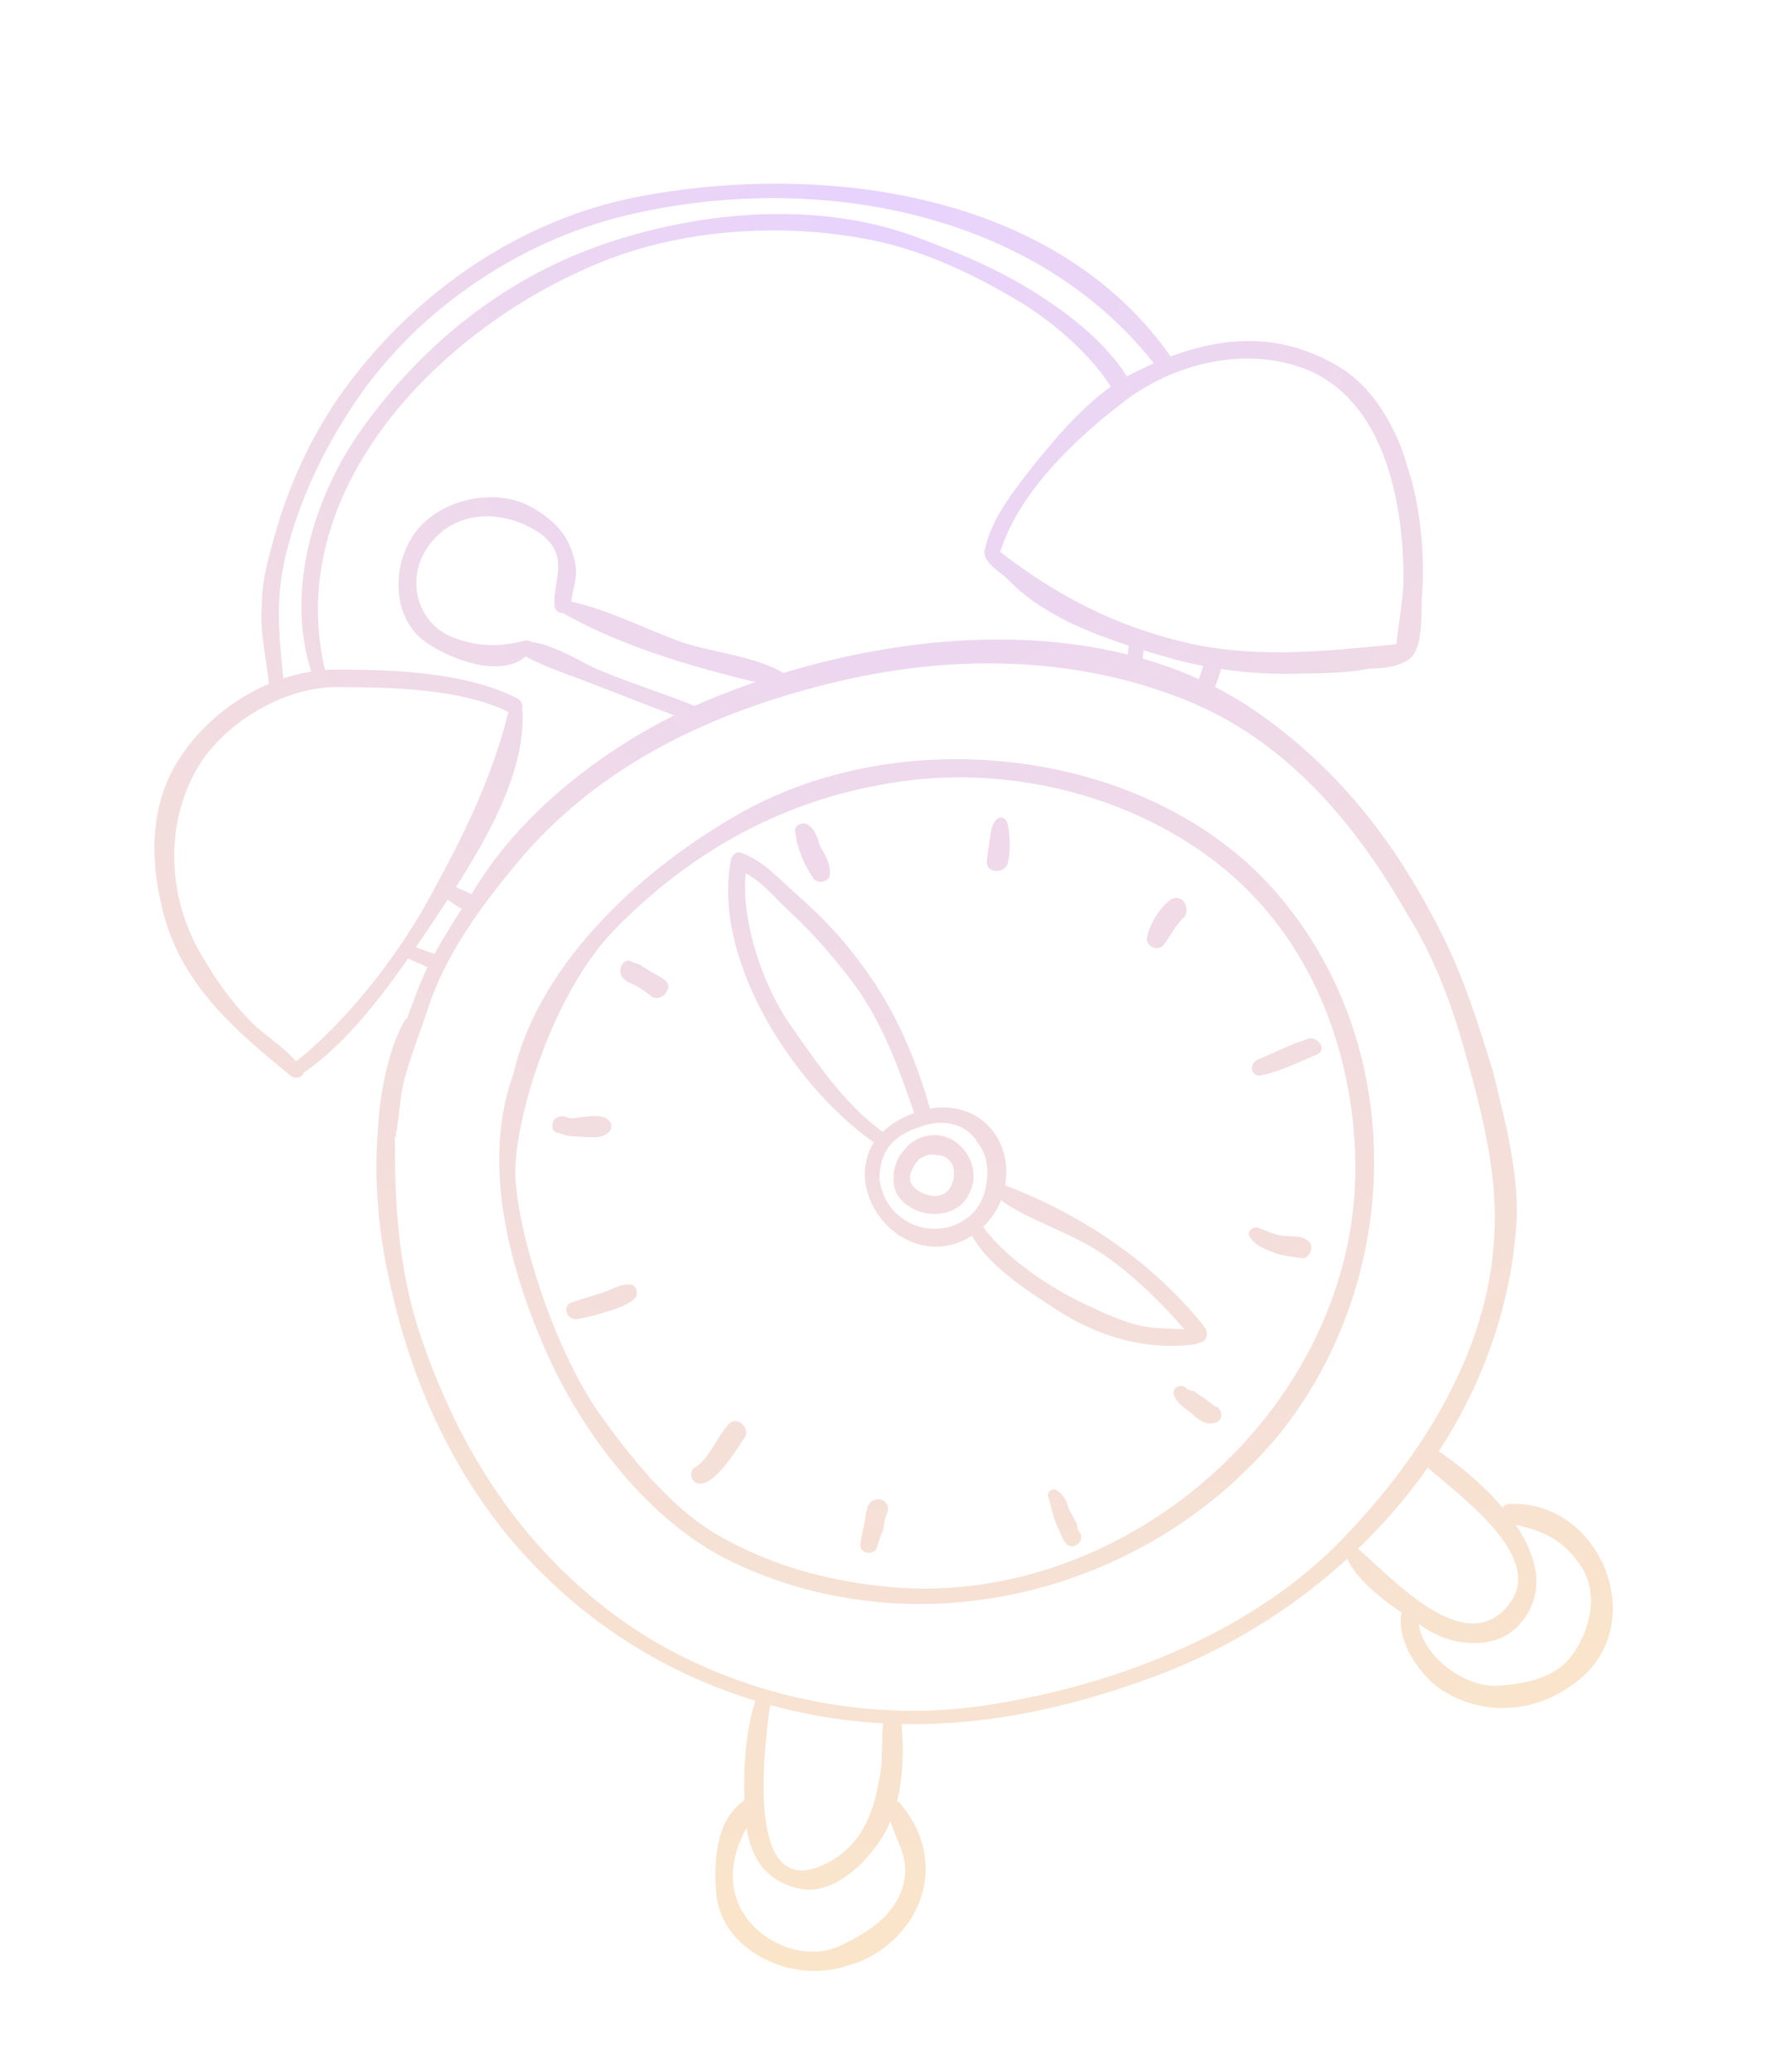 <svg width="154" height="178" viewBox="0 0 154 178" fill="none" xmlns="http://www.w3.org/2000/svg">
<g opacity="0.39" clip-path="url(#clip0_1_190)">
<path d="M43.814 60.675C42.364 66.787 39.841 71.778 36.779 77.371C34.083 82.271 29.613 88.009 25.15 91.422C24.57 91.892 25.163 92.87 25.743 92.4C30.462 89.344 34.319 83.505 37.403 78.921C40.579 74.163 45.434 66.854 44.865 60.786C44.833 60.215 43.915 60.063 43.814 60.675Z" fill="url(#paint0_radial_1_190)"/>
<path d="M44.486 60.032C44.313 59.94 44.313 59.94 44.313 59.94C39.842 57.692 33.396 57.507 28.612 57.534C23.564 57.643 18.539 60.649 15.73 64.712C12.696 68.99 12.846 74.171 14.148 78.851C15.86 84.856 20.383 88.685 25.04 92.473C25.213 92.564 25.387 92.656 25.652 92.574L25.784 92.533C26.406 92.195 26.119 91.268 25.456 91.473C25.987 91.309 23.138 89.14 22.75 88.824C20.851 87.379 18.848 84.658 17.621 82.569C14.524 77.718 14.046 71.477 16.701 66.445C18.899 62.28 24.279 59.019 28.93 59.033C33.582 59.047 39.855 59.14 44.019 61.338C44.621 61.877 45.354 60.489 44.486 60.032Z" fill="url(#paint1_radial_1_190)"/>
<path d="M120.283 55.327C114.215 55.896 108.627 56.608 102.424 55.331C95.874 53.871 90.668 51.125 85.491 47.062C85.103 46.747 84.655 47.176 84.91 47.532C88.039 52.954 95.365 55.045 100.947 56.659C104.263 57.522 107.588 57.945 111.056 57.89C114.085 57.824 117.9 57.952 120.611 56.387C121.1 56.091 120.854 55.296 120.283 55.327Z" fill="url(#paint2_radial_1_190)"/>
<path d="M90.709 51.257C89.892 50.493 88.983 49.903 88.034 49.18C87.258 48.549 86.217 48 85.532 47.195C85.236 46.706 84.573 46.911 84.605 47.482C84.585 48.359 86.014 49.224 86.617 49.764C87.046 50.212 87.608 50.619 88.128 50.894C88.822 51.26 89.649 51.585 90.343 51.951C90.649 52.002 91.097 51.573 90.709 51.257Z" fill="url(#paint3_radial_1_190)"/>
<path d="M114.926 31.427C109.077 28.008 103.306 29.066 97.404 32.053C94.122 33.648 91.24 37.008 89.031 39.724C87.361 41.837 85.151 44.554 84.655 47.176C84.462 47.961 85.728 48.296 85.92 47.511C87.525 42.368 92.231 37.863 96.337 34.706C100.759 31.16 107.376 29.55 112.765 31.95C118.888 34.848 120.47 42.781 120.601 48.84C120.726 51.124 120.148 53.481 119.968 55.715C119.968 55.715 115.256 56.446 114.553 56.518C114.288 56.6 114.146 57.08 114.452 57.13C116.288 57.434 119.308 57.807 120.999 56.703C122.467 55.814 122.064 52.163 122.225 50.806C122.625 44.584 120.949 34.937 114.926 31.427Z" fill="url(#paint4_radial_1_190)"/>
<path d="M100.85 30.987C90.987 16.466 70.727 13.873 54.82 16.904C44.552 18.917 35.595 25.171 29.487 33.594C26.952 37.137 25.111 41.046 23.883 45.056C23.264 47.281 22.512 49.546 22.505 51.872C22.274 54.412 22.93 56.532 23.137 59.082C23.251 59.918 24.525 59.814 24.412 58.978C24.019 54.889 23.565 51.544 24.62 47.442C25.726 43.034 27.659 38.952 30.02 35.318C35.292 27.008 44.381 20.712 53.996 18.465C69.831 14.731 88.98 17.958 99.433 31.57C99.474 31.703 99.515 31.835 99.73 32.059L99.903 32.151C100.556 32.385 101.32 31.568 100.85 30.987Z" fill="url(#paint5_radial_1_190)"/>
<path d="M96.997 32.614C95.433 29.903 92.502 27.469 89.95 25.79C86.274 23.296 82.447 21.721 78.355 20.227C69.865 17.189 59.575 18.192 51.215 21.213C42.989 24.192 36.152 29.791 31.083 36.877C26.828 42.839 24.361 51.298 26.971 58.332C27.176 58.995 28.236 58.667 28.032 58.004C23.991 42.119 37.945 28.075 51.625 22.538C58.975 19.54 67.981 19.078 75.623 20.781C79.683 21.704 83.592 23.545 87.145 25.641C90.135 27.33 94.057 30.619 95.744 33.727C96.122 34.482 97.407 33.939 97.12 33.012L97.079 32.879C97.211 32.838 97.17 32.706 96.997 32.614Z" fill="url(#paint6_radial_1_190)"/>
<path d="M123.949 80.331C120.165 72.789 115.474 66.543 108.562 61.565C94.697 51.476 73.792 54.31 59.257 60.837C52.386 63.978 45.203 69.394 41.112 75.886C39.158 78.959 37.03 81.94 35.77 85.379C35.536 86.032 35.211 86.859 34.977 87.512C34.845 87.553 34.845 87.553 34.753 87.727C33.339 90.197 32.641 94.043 32.491 96.848C32.08 101.622 32.586 106.548 33.715 111.136C35.757 120.089 40.042 128.783 46.701 135.291C53.401 141.932 61.955 146.113 71.269 147.589C81.022 149.075 90.23 147.389 99.343 143.99C115.491 137.981 128.934 123.224 130.287 105.526C130.648 101.058 129.346 96.378 128.3 92.055C127.111 88.211 125.841 84.103 123.949 80.331ZM125.921 90.467C127.428 95.81 128.843 101.326 128.371 106.844C127.671 116.79 121.635 125.917 114.77 132.831C106.876 140.645 95.285 144.955 84.456 146.561C73.758 148.126 62.015 145.368 53.245 139.077C44.822 132.968 39.476 124.602 36.178 114.876C34.693 110.543 34.095 105.791 33.976 101.181C33.913 100.039 33.983 98.856 33.92 97.713C33.92 97.713 34.053 97.672 34.012 97.54C34.356 95.836 34.354 93.949 34.872 92.337C35.491 90.112 36.325 88.112 36.985 86.02C38.712 81.275 41.919 77.089 45.117 73.341C52.001 65.549 61.134 61.273 71.106 58.771C81.21 56.227 92.093 56.202 101.88 60.146C110.493 63.582 116.48 70.734 120.917 78.51C123.166 82.026 124.783 86.317 125.921 90.467Z" fill="url(#paint7_radial_1_190)"/>
<path d="M37.336 81.991C37.51 82.082 37.295 81.859 37.163 81.899C36.989 81.808 36.683 81.757 36.51 81.666C36.03 81.524 35.509 81.249 35.03 81.107C34.418 81.006 33.96 81.873 34.613 82.107C35.133 82.382 35.654 82.656 36.307 82.89C36.654 83.073 37.042 83.389 37.481 83.398C38.276 83.152 38.213 82.01 37.336 81.991Z" fill="url(#paint8_radial_1_190)"/>
<path d="M40.654 76.754C40.613 76.621 40.613 76.621 40.654 76.754C40.521 76.795 40.521 76.795 40.521 76.795C40.389 76.836 39.827 76.429 39.521 76.378C39.174 76.195 38.827 76.012 38.338 76.308C38.114 76.523 38.104 76.962 38.319 77.186C38.88 77.593 39.656 78.224 40.401 78.284C41.37 78.13 41.531 76.773 40.654 76.754Z" fill="url(#paint9_radial_1_190)"/>
<path d="M97.751 54.307C96.997 54.686 96.978 55.563 96.917 56.308C96.775 56.787 97.245 57.368 97.775 57.204C98.04 57.122 98.264 56.908 98.183 56.643C98.284 56.031 98.252 55.459 98.527 54.939C98.802 54.418 98.108 54.052 97.751 54.307Z" fill="url(#paint10_radial_1_190)"/>
<path d="M103.894 56.329C103.354 56.931 103.243 57.982 102.877 58.676C102.786 58.85 102.694 59.023 102.776 59.288C102.981 59.951 103.899 60.103 104.265 59.408C104.591 58.582 104.916 57.755 105.068 56.837C105.21 56.358 104.434 55.726 103.894 56.329Z" fill="url(#paint11_radial_1_190)"/>
<path d="M45.81 43.649C42.431 41.645 37.048 43.019 35.217 46.489C33.619 49.306 33.88 53.437 36.779 55.299C38.984 56.796 43.903 58.615 45.766 55.715C46.081 55.327 45.52 54.92 45.122 55.043C42.828 55.607 41.074 55.569 38.941 54.776C35.634 53.475 34.802 49.376 37.012 46.66C39.405 43.597 43.699 43.866 46.507 45.902C48.967 47.755 47.563 49.787 47.647 51.939C47.669 52.949 49.117 52.937 49.096 51.927C49.124 50.611 49.806 49.529 49.355 48.071C48.873 46.042 47.76 44.789 45.81 43.649Z" fill="url(#paint12_radial_1_190)"/>
<path d="M67.698 58.082C65.452 56.453 61.422 56.102 58.678 55.208C55.412 54.039 51.768 52.117 48.401 51.56C47.789 51.459 47.597 52.245 48.117 52.52C53.619 55.755 60.904 57.714 67.149 59.123C67.669 59.398 68.26 58.489 67.698 58.082Z" fill="url(#paint13_radial_1_190)"/>
<path d="M59.96 60.765C56.96 59.515 53.776 58.611 50.735 57.228C49.52 56.587 46.356 54.807 45.031 55.217C44.765 55.299 44.715 55.605 44.756 55.737C44.879 56.135 45.093 56.359 45.44 56.542C46.828 57.274 48.614 57.884 50.094 58.443C53.227 59.652 56.36 60.862 59.493 62.071C60.146 62.305 60.654 61.131 59.96 60.765Z" fill="url(#paint14_radial_1_190)"/>
<path d="M110.022 77.087C99.417 64.393 78.147 61.821 63.889 69.715C55.583 74.316 46.364 82.54 44.133 92.232C41.379 99.763 43.686 108.634 46.736 115.678C49.826 122.854 55.579 130.659 62.917 134.198C78.941 141.877 98.752 136.913 110.024 123.118C120.491 110.007 121.056 90.229 110.022 77.087ZM74.854 136.171C70.171 135.585 65.681 134.215 61.608 131.844C57.536 129.473 53.949 124.919 51.353 121.22C47.654 115.829 44.612 106.46 44.288 101.187C44.078 96.751 47.215 85.761 52.694 80.001C59.518 72.954 67.733 68.526 77.329 67.157C87.19 65.705 98.097 68.576 105.592 74.971C113.088 81.366 116.559 91.184 116.48 100.792C116.152 121.804 95.502 139.08 74.854 136.171Z" fill="url(#paint15_radial_1_190)"/>
<path d="M81.92 97.974C80.491 97.109 78.595 97.55 77.689 98.846C76.792 99.704 76.489 101.541 77.123 102.652C78.267 104.476 81.155 104.89 82.723 103.388C84.343 101.581 83.737 99.154 81.92 97.974ZM81.701 101.962C81.06 103.176 79.489 102.791 78.713 102.16C77.763 101.437 78.313 100.396 78.944 99.62C79.433 99.323 79.79 99.068 80.576 99.26C81.891 99.289 82.342 100.747 81.701 101.962Z" fill="url(#paint16_radial_1_190)"/>
<path d="M77.297 154.873C76.909 154.558 76.113 154.803 76.277 155.334C76.495 157.445 77.996 159.013 77.775 161.115C77.442 164.267 74.772 165.964 72.112 167.222C68.789 168.685 64.492 166.529 63.335 163.256C62.342 160.514 63.551 157.381 65.394 155.359C65.843 154.93 65.291 154.084 64.76 154.248C61.57 155.67 61.31 159.526 61.549 162.647C61.86 166.471 65.536 168.965 69.126 169.307C77.011 169.918 82.987 161.536 77.297 154.873Z" fill="url(#paint17_radial_1_190)"/>
<path d="M129.769 129.21C128.759 129.232 128.639 130.721 129.557 130.873C132.179 131.369 134.138 132.07 135.712 134.342C137.46 136.706 136.73 139.981 135.101 142.228C133.564 144.3 130.79 144.722 128.505 144.848C125.476 144.913 121.249 141.574 121.979 138.298C122.171 137.513 121.039 137.137 120.673 137.831C119.564 140.352 121.772 143.735 123.804 145.14C127.264 147.41 131.568 147.24 134.911 144.9C142.166 140.188 137.806 128.903 129.769 129.21Z" fill="url(#paint18_radial_1_190)"/>
<path d="M75.961 147.735C75.869 147.909 75.869 147.909 75.961 147.735C75.869 147.909 75.91 148.041 75.91 148.041C75.698 149.704 75.925 151.377 75.54 152.948C75.034 156.009 73.875 158.835 70.685 160.258C63.682 163.439 65.844 148.83 66.259 145.943C66.36 145.331 65.36 144.915 65.126 145.568C64.059 148.221 63.84 152.209 63.997 155.065C64.052 158.533 65.087 161.408 68.535 162.229C71.545 163.041 74.641 159.905 75.964 157.609C77.653 154.618 77.73 151.109 77.45 147.856C77.51 147.111 76.113 146.817 75.961 147.735Z" fill="url(#paint19_radial_1_190)"/>
<path d="M123.204 124.415C122.336 123.957 121.695 125.172 122.298 125.712C124.79 128.136 133.182 133.673 129.577 137.982C125.657 142.679 119.241 135.079 116.351 132.778C115.963 132.462 115.341 132.8 115.505 133.33C116.539 136.205 120.092 138.301 122.47 139.889C124.676 141.385 128.307 141.86 130.416 139.756C135.447 134.424 127.532 127.143 123.204 124.415Z" fill="url(#paint20_radial_1_190)"/>
<path d="M79.917 95.253C77.317 95.766 74.912 97.381 74.467 99.697C73.797 102.228 75.443 105.204 77.699 106.394C81.384 108.449 85.654 105.822 86.352 101.976C87.142 97.956 84.19 94.513 79.917 95.253ZM84.68 102.203C83.95 105.478 79.933 106.574 77.431 104.589C76.308 103.775 75.807 102.623 75.571 101.389C75.578 99.063 76.575 97.593 79.093 96.815C80.908 96.108 83.05 96.462 84.022 98.195C84.962 99.356 84.974 100.805 84.68 102.203Z" fill="url(#paint21_radial_1_190)"/>
<path d="M70.451 72.623C70.247 71.96 70.042 71.297 69.48 70.89C69.092 70.575 68.297 70.82 68.328 71.392C68.473 72.799 69.056 74.216 69.864 75.418C70.201 76.04 71.435 75.804 71.322 74.968C71.341 74.09 70.83 73.377 70.451 72.623Z" fill="url(#paint22_radial_1_190)"/>
<path d="M92.768 131.648C92.554 131.424 92.604 131.118 92.522 130.853C92.267 130.496 92.144 130.098 91.888 129.742C91.683 129.079 91.478 128.416 90.784 128.05C90.396 127.734 89.857 128.337 90.112 128.694C90.358 129.489 90.471 130.325 90.891 131.212C91.228 131.834 91.382 132.802 92.127 132.862C92.566 132.872 93.238 132.229 92.768 131.648Z" fill="url(#paint23_radial_1_190)"/>
<path d="M112.211 89.333C110.753 89.784 109.51 90.459 108.093 91.042C107.206 91.462 107.575 92.655 108.503 92.368C110.002 92.05 111.51 91.293 112.927 90.709C114.385 90.259 113.057 88.781 112.211 89.333Z" fill="url(#paint24_radial_1_190)"/>
<path d="M54.092 110.353C53.215 110.334 52.502 110.845 51.707 111.091C50.911 111.337 49.984 111.624 49.188 111.87C48.261 112.157 48.67 113.482 49.639 113.328C50.608 113.173 51.403 112.927 52.198 112.681C52.994 112.436 54.054 112.108 54.594 111.505C54.909 111.117 54.663 110.322 54.092 110.353Z" fill="url(#paint25_radial_1_190)"/>
<path d="M52.165 96.138C51.604 95.731 50.503 95.926 49.799 95.998C49.534 96.08 48.963 96.112 48.789 96.02C48.442 95.837 48.177 95.919 47.912 96.001C47.382 96.165 47.271 97.216 47.883 97.317C48.189 97.367 48.536 97.55 48.842 97.601C49.281 97.611 49.587 97.661 50.026 97.671C50.903 97.69 51.688 97.883 52.361 97.239C52.676 96.851 52.513 96.321 52.165 96.138Z" fill="url(#paint26_radial_1_190)"/>
<path d="M57.208 84.269C56.82 83.953 56.3 83.678 55.779 83.404C55.564 83.18 55.258 83.129 55.044 82.905C54.87 82.813 54.564 82.763 54.391 82.671C53.656 82.172 52.974 83.255 53.485 83.968C53.74 84.325 54.22 84.467 54.567 84.65C55.087 84.924 55.649 85.332 56.037 85.647C56.558 85.922 57.179 85.585 57.321 85.105C57.545 84.89 57.423 84.493 57.208 84.269Z" fill="url(#paint27_radial_1_190)"/>
<path d="M85.503 70.583C85.188 70.971 85.178 71.409 85.077 72.021C84.976 72.633 84.875 73.246 84.814 73.99C84.704 75.041 86.326 75.12 86.61 74.161C86.853 73.069 86.79 71.927 86.636 70.958C86.523 70.122 85.778 70.062 85.503 70.583Z" fill="url(#paint28_radial_1_190)"/>
<path d="M100.404 77.447C99.599 78.131 98.826 79.387 98.583 80.479C98.39 81.264 99.431 81.814 99.971 81.211C100.602 80.435 101.019 79.435 101.824 78.75C102.373 77.709 101.301 76.589 100.404 77.447Z" fill="url(#paint29_radial_1_190)"/>
<path d="M62.605 122.387C61.617 123.419 60.916 125.378 59.805 126.012C59.051 126.391 59.42 127.583 60.256 127.47C61.092 127.357 61.724 126.581 62.263 125.978C62.895 125.202 63.485 124.293 64.075 123.385C64.401 122.558 63.236 121.611 62.605 122.387Z" fill="url(#paint30_radial_1_190)"/>
<path d="M74.834 129.061C74.385 129.49 74.458 130.194 74.316 130.674C74.215 131.286 74.022 132.071 73.921 132.684C73.901 133.561 75.258 133.722 75.41 132.804C75.552 132.324 75.694 131.845 75.877 131.498C76.019 131.018 75.988 130.447 76.263 129.926C76.588 129.1 75.506 128.418 74.834 129.061Z" fill="url(#paint31_radial_1_190)"/>
<path d="M104.717 120.983C104.676 120.85 104.544 120.891 104.544 120.891C104.37 120.8 104.197 120.708 103.982 120.484C103.809 120.393 103.809 120.393 103.635 120.301C103.982 120.484 103.421 120.077 103.421 120.077C103.074 119.894 102.859 119.67 102.512 119.487C102.38 119.528 102.033 119.345 102.033 119.345C101.563 118.764 100.676 119.183 100.881 119.846C101.086 120.509 101.821 121.007 102.382 121.415C102.811 121.863 103.587 122.494 104.383 122.248C104.954 122.217 105.146 121.431 104.717 120.983Z" fill="url(#paint32_radial_1_190)"/>
<path d="M112.49 106.672C111.888 106.133 111.051 106.246 110.307 106.186C109.562 106.126 108.868 105.759 108.215 105.526C107.694 105.251 107.022 105.895 107.451 106.343C107.962 107.056 108.615 107.29 109.442 107.615C109.789 107.798 110.227 107.808 110.707 107.95C111.146 107.959 111.625 108.102 112.064 108.111C112.594 107.947 112.919 107.121 112.49 106.672Z" fill="url(#paint33_radial_1_190)"/>
<path d="M73.576 82.257C72.084 80.25 70.409 78.59 68.601 76.971C67.008 75.575 65.639 73.966 63.68 73.265C63.333 73.082 62.885 73.51 62.834 73.817C61.061 82.642 68.625 93.953 75.72 98.584C76.414 98.95 76.831 97.95 76.269 97.543C72.767 95.14 70.345 91.533 68.005 88.191C65.705 84.981 63.678 79.364 64.08 75.029C65.468 75.761 66.623 77.147 67.654 78.135C69.676 79.978 71.474 82.036 73.181 84.267C75.868 87.792 77.312 91.993 78.715 96.06C78.838 96.458 79.317 96.6 79.582 96.518C79.98 96.395 80.163 96.048 80.04 95.651C78.615 90.573 76.692 86.231 73.576 82.257Z" fill="url(#paint34_radial_1_190)"/>
<path d="M102.974 114.407C101.883 114.163 100.873 114.185 99.69 114.115C97.497 114.067 95.282 113.01 93.414 112.135C90.373 110.752 86.177 107.984 84.266 105.09C83.969 104.6 83.041 104.887 83.246 105.55C84.454 108.516 88.221 110.837 90.773 112.516C94.407 114.877 98.55 116.065 102.731 115.498C103.526 115.252 103.719 114.467 102.974 114.407Z" fill="url(#paint35_radial_1_190)"/>
<path d="M103.678 114.334C103.596 114.069 103.423 113.978 103.382 113.845C98.896 108.262 92.71 104.221 86.138 101.752C85.617 101.477 85.159 102.345 85.588 102.793C87.529 104.371 90.621 105.448 92.876 106.638C96.306 108.337 100.085 112.105 102.435 115.009C102.813 115.763 103.965 115.262 103.678 114.334Z" fill="url(#paint36_radial_1_190)"/>
</g>
<defs>
<radialGradient id="paint0_radial_1_190" cx="0" cy="0" r="1" gradientUnits="userSpaceOnUse" gradientTransform="translate(75.918 15.813) rotate(90) scale(192.557 157.164)">
<stop stop-color="#C38CFD"/>
<stop offset="1" stop-color="#FFC852"/>
</radialGradient>
<radialGradient id="paint1_radial_1_190" cx="0" cy="0" r="1" gradientUnits="userSpaceOnUse" gradientTransform="translate(75.918 15.813) rotate(90) scale(192.557 157.164)">
<stop stop-color="#C38CFD"/>
<stop offset="1" stop-color="#FFC852"/>
</radialGradient>
<radialGradient id="paint2_radial_1_190" cx="0" cy="0" r="1" gradientUnits="userSpaceOnUse" gradientTransform="translate(75.918 15.813) rotate(90) scale(192.557 157.164)">
<stop stop-color="#C38CFD"/>
<stop offset="1" stop-color="#FFC852"/>
</radialGradient>
<radialGradient id="paint3_radial_1_190" cx="0" cy="0" r="1" gradientUnits="userSpaceOnUse" gradientTransform="translate(75.918 15.813) rotate(90) scale(192.557 157.164)">
<stop stop-color="#C38CFD"/>
<stop offset="1" stop-color="#FFC852"/>
</radialGradient>
<radialGradient id="paint4_radial_1_190" cx="0" cy="0" r="1" gradientUnits="userSpaceOnUse" gradientTransform="translate(75.918 15.813) rotate(90) scale(192.557 157.164)">
<stop stop-color="#C38CFD"/>
<stop offset="1" stop-color="#FFC852"/>
</radialGradient>
<radialGradient id="paint5_radial_1_190" cx="0" cy="0" r="1" gradientUnits="userSpaceOnUse" gradientTransform="translate(75.918 15.813) rotate(90) scale(192.557 157.164)">
<stop stop-color="#C38CFD"/>
<stop offset="1" stop-color="#FFC852"/>
</radialGradient>
<radialGradient id="paint6_radial_1_190" cx="0" cy="0" r="1" gradientUnits="userSpaceOnUse" gradientTransform="translate(75.918 15.813) rotate(90) scale(192.557 157.164)">
<stop stop-color="#C38CFD"/>
<stop offset="1" stop-color="#FFC852"/>
</radialGradient>
<radialGradient id="paint7_radial_1_190" cx="0" cy="0" r="1" gradientUnits="userSpaceOnUse" gradientTransform="translate(75.918 15.813) rotate(90) scale(192.557 157.164)">
<stop stop-color="#C38CFD"/>
<stop offset="1" stop-color="#FFC852"/>
</radialGradient>
<radialGradient id="paint8_radial_1_190" cx="0" cy="0" r="1" gradientUnits="userSpaceOnUse" gradientTransform="translate(75.918 15.813) rotate(90) scale(192.557 157.164)">
<stop stop-color="#C38CFD"/>
<stop offset="1" stop-color="#FFC852"/>
</radialGradient>
<radialGradient id="paint9_radial_1_190" cx="0" cy="0" r="1" gradientUnits="userSpaceOnUse" gradientTransform="translate(75.918 15.813) rotate(90) scale(192.557 157.164)">
<stop stop-color="#C38CFD"/>
<stop offset="1" stop-color="#FFC852"/>
</radialGradient>
<radialGradient id="paint10_radial_1_190" cx="0" cy="0" r="1" gradientUnits="userSpaceOnUse" gradientTransform="translate(75.918 15.813) rotate(90) scale(192.557 157.164)">
<stop stop-color="#C38CFD"/>
<stop offset="1" stop-color="#FFC852"/>
</radialGradient>
<radialGradient id="paint11_radial_1_190" cx="0" cy="0" r="1" gradientUnits="userSpaceOnUse" gradientTransform="translate(75.918 15.813) rotate(90) scale(192.557 157.164)">
<stop stop-color="#C38CFD"/>
<stop offset="1" stop-color="#FFC852"/>
</radialGradient>
<radialGradient id="paint12_radial_1_190" cx="0" cy="0" r="1" gradientUnits="userSpaceOnUse" gradientTransform="translate(75.918 15.813) rotate(90) scale(192.557 157.164)">
<stop stop-color="#C38CFD"/>
<stop offset="1" stop-color="#FFC852"/>
</radialGradient>
<radialGradient id="paint13_radial_1_190" cx="0" cy="0" r="1" gradientUnits="userSpaceOnUse" gradientTransform="translate(75.918 15.813) rotate(90) scale(192.557 157.164)">
<stop stop-color="#C38CFD"/>
<stop offset="1" stop-color="#FFC852"/>
</radialGradient>
<radialGradient id="paint14_radial_1_190" cx="0" cy="0" r="1" gradientUnits="userSpaceOnUse" gradientTransform="translate(75.918 15.813) rotate(90) scale(192.557 157.164)">
<stop stop-color="#C38CFD"/>
<stop offset="1" stop-color="#FFC852"/>
</radialGradient>
<radialGradient id="paint15_radial_1_190" cx="0" cy="0" r="1" gradientUnits="userSpaceOnUse" gradientTransform="translate(75.918 15.813) rotate(90) scale(192.557 157.164)">
<stop stop-color="#C38CFD"/>
<stop offset="1" stop-color="#FFC852"/>
</radialGradient>
<radialGradient id="paint16_radial_1_190" cx="0" cy="0" r="1" gradientUnits="userSpaceOnUse" gradientTransform="translate(75.918 15.813) rotate(90) scale(192.557 157.164)">
<stop stop-color="#C38CFD"/>
<stop offset="1" stop-color="#FFC852"/>
</radialGradient>
<radialGradient id="paint17_radial_1_190" cx="0" cy="0" r="1" gradientUnits="userSpaceOnUse" gradientTransform="translate(75.918 15.813) rotate(90) scale(192.557 157.164)">
<stop stop-color="#C38CFD"/>
<stop offset="1" stop-color="#FFC852"/>
</radialGradient>
<radialGradient id="paint18_radial_1_190" cx="0" cy="0" r="1" gradientUnits="userSpaceOnUse" gradientTransform="translate(75.918 15.813) rotate(90) scale(192.557 157.164)">
<stop stop-color="#C38CFD"/>
<stop offset="1" stop-color="#FFC852"/>
</radialGradient>
<radialGradient id="paint19_radial_1_190" cx="0" cy="0" r="1" gradientUnits="userSpaceOnUse" gradientTransform="translate(75.918 15.813) rotate(90) scale(192.557 157.164)">
<stop stop-color="#C38CFD"/>
<stop offset="1" stop-color="#FFC852"/>
</radialGradient>
<radialGradient id="paint20_radial_1_190" cx="0" cy="0" r="1" gradientUnits="userSpaceOnUse" gradientTransform="translate(75.918 15.813) rotate(90) scale(192.557 157.164)">
<stop stop-color="#C38CFD"/>
<stop offset="1" stop-color="#FFC852"/>
</radialGradient>
<radialGradient id="paint21_radial_1_190" cx="0" cy="0" r="1" gradientUnits="userSpaceOnUse" gradientTransform="translate(75.918 15.813) rotate(90) scale(192.557 157.164)">
<stop stop-color="#C38CFD"/>
<stop offset="1" stop-color="#FFC852"/>
</radialGradient>
<radialGradient id="paint22_radial_1_190" cx="0" cy="0" r="1" gradientUnits="userSpaceOnUse" gradientTransform="translate(75.918 15.813) rotate(90) scale(192.557 157.164)">
<stop stop-color="#C38CFD"/>
<stop offset="1" stop-color="#FFC852"/>
</radialGradient>
<radialGradient id="paint23_radial_1_190" cx="0" cy="0" r="1" gradientUnits="userSpaceOnUse" gradientTransform="translate(75.918 15.813) rotate(90) scale(192.557 157.164)">
<stop stop-color="#C38CFD"/>
<stop offset="1" stop-color="#FFC852"/>
</radialGradient>
<radialGradient id="paint24_radial_1_190" cx="0" cy="0" r="1" gradientUnits="userSpaceOnUse" gradientTransform="translate(75.918 15.813) rotate(90) scale(192.557 157.164)">
<stop stop-color="#C38CFD"/>
<stop offset="1" stop-color="#FFC852"/>
</radialGradient>
<radialGradient id="paint25_radial_1_190" cx="0" cy="0" r="1" gradientUnits="userSpaceOnUse" gradientTransform="translate(75.918 15.813) rotate(90) scale(192.557 157.164)">
<stop stop-color="#C38CFD"/>
<stop offset="1" stop-color="#FFC852"/>
</radialGradient>
<radialGradient id="paint26_radial_1_190" cx="0" cy="0" r="1" gradientUnits="userSpaceOnUse" gradientTransform="translate(75.918 15.813) rotate(90) scale(192.557 157.164)">
<stop stop-color="#C38CFD"/>
<stop offset="1" stop-color="#FFC852"/>
</radialGradient>
<radialGradient id="paint27_radial_1_190" cx="0" cy="0" r="1" gradientUnits="userSpaceOnUse" gradientTransform="translate(75.918 15.813) rotate(90) scale(192.557 157.164)">
<stop stop-color="#C38CFD"/>
<stop offset="1" stop-color="#FFC852"/>
</radialGradient>
<radialGradient id="paint28_radial_1_190" cx="0" cy="0" r="1" gradientUnits="userSpaceOnUse" gradientTransform="translate(75.918 15.813) rotate(90) scale(192.557 157.164)">
<stop stop-color="#C38CFD"/>
<stop offset="1" stop-color="#FFC852"/>
</radialGradient>
<radialGradient id="paint29_radial_1_190" cx="0" cy="0" r="1" gradientUnits="userSpaceOnUse" gradientTransform="translate(75.918 15.813) rotate(90) scale(192.557 157.164)">
<stop stop-color="#C38CFD"/>
<stop offset="1" stop-color="#FFC852"/>
</radialGradient>
<radialGradient id="paint30_radial_1_190" cx="0" cy="0" r="1" gradientUnits="userSpaceOnUse" gradientTransform="translate(75.918 15.813) rotate(90) scale(192.557 157.164)">
<stop stop-color="#C38CFD"/>
<stop offset="1" stop-color="#FFC852"/>
</radialGradient>
<radialGradient id="paint31_radial_1_190" cx="0" cy="0" r="1" gradientUnits="userSpaceOnUse" gradientTransform="translate(75.918 15.813) rotate(90) scale(192.557 157.164)">
<stop stop-color="#C38CFD"/>
<stop offset="1" stop-color="#FFC852"/>
</radialGradient>
<radialGradient id="paint32_radial_1_190" cx="0" cy="0" r="1" gradientUnits="userSpaceOnUse" gradientTransform="translate(75.918 15.813) rotate(90) scale(192.557 157.164)">
<stop stop-color="#C38CFD"/>
<stop offset="1" stop-color="#FFC852"/>
</radialGradient>
<radialGradient id="paint33_radial_1_190" cx="0" cy="0" r="1" gradientUnits="userSpaceOnUse" gradientTransform="translate(75.918 15.813) rotate(90) scale(192.557 157.164)">
<stop stop-color="#C38CFD"/>
<stop offset="1" stop-color="#FFC852"/>
</radialGradient>
<radialGradient id="paint34_radial_1_190" cx="0" cy="0" r="1" gradientUnits="userSpaceOnUse" gradientTransform="translate(75.918 15.813) rotate(90) scale(192.557 157.164)">
<stop stop-color="#C38CFD"/>
<stop offset="1" stop-color="#FFC852"/>
</radialGradient>
<radialGradient id="paint35_radial_1_190" cx="0" cy="0" r="1" gradientUnits="userSpaceOnUse" gradientTransform="translate(75.918 15.813) rotate(90) scale(192.557 157.164)">
<stop stop-color="#C38CFD"/>
<stop offset="1" stop-color="#FFC852"/>
</radialGradient>
<radialGradient id="paint36_radial_1_190" cx="0" cy="0" r="1" gradientUnits="userSpaceOnUse" gradientTransform="translate(75.918 15.813) rotate(90) scale(192.557 157.164)">
<stop stop-color="#C38CFD"/>
<stop offset="1" stop-color="#FFC852"/>
</radialGradient>
<clipPath id="clip0_1_190">
<rect width="113.619" height="150.799" fill="white" transform="translate(0 33.564) rotate(-17.182)"/>
</clipPath>
</defs>
</svg>
